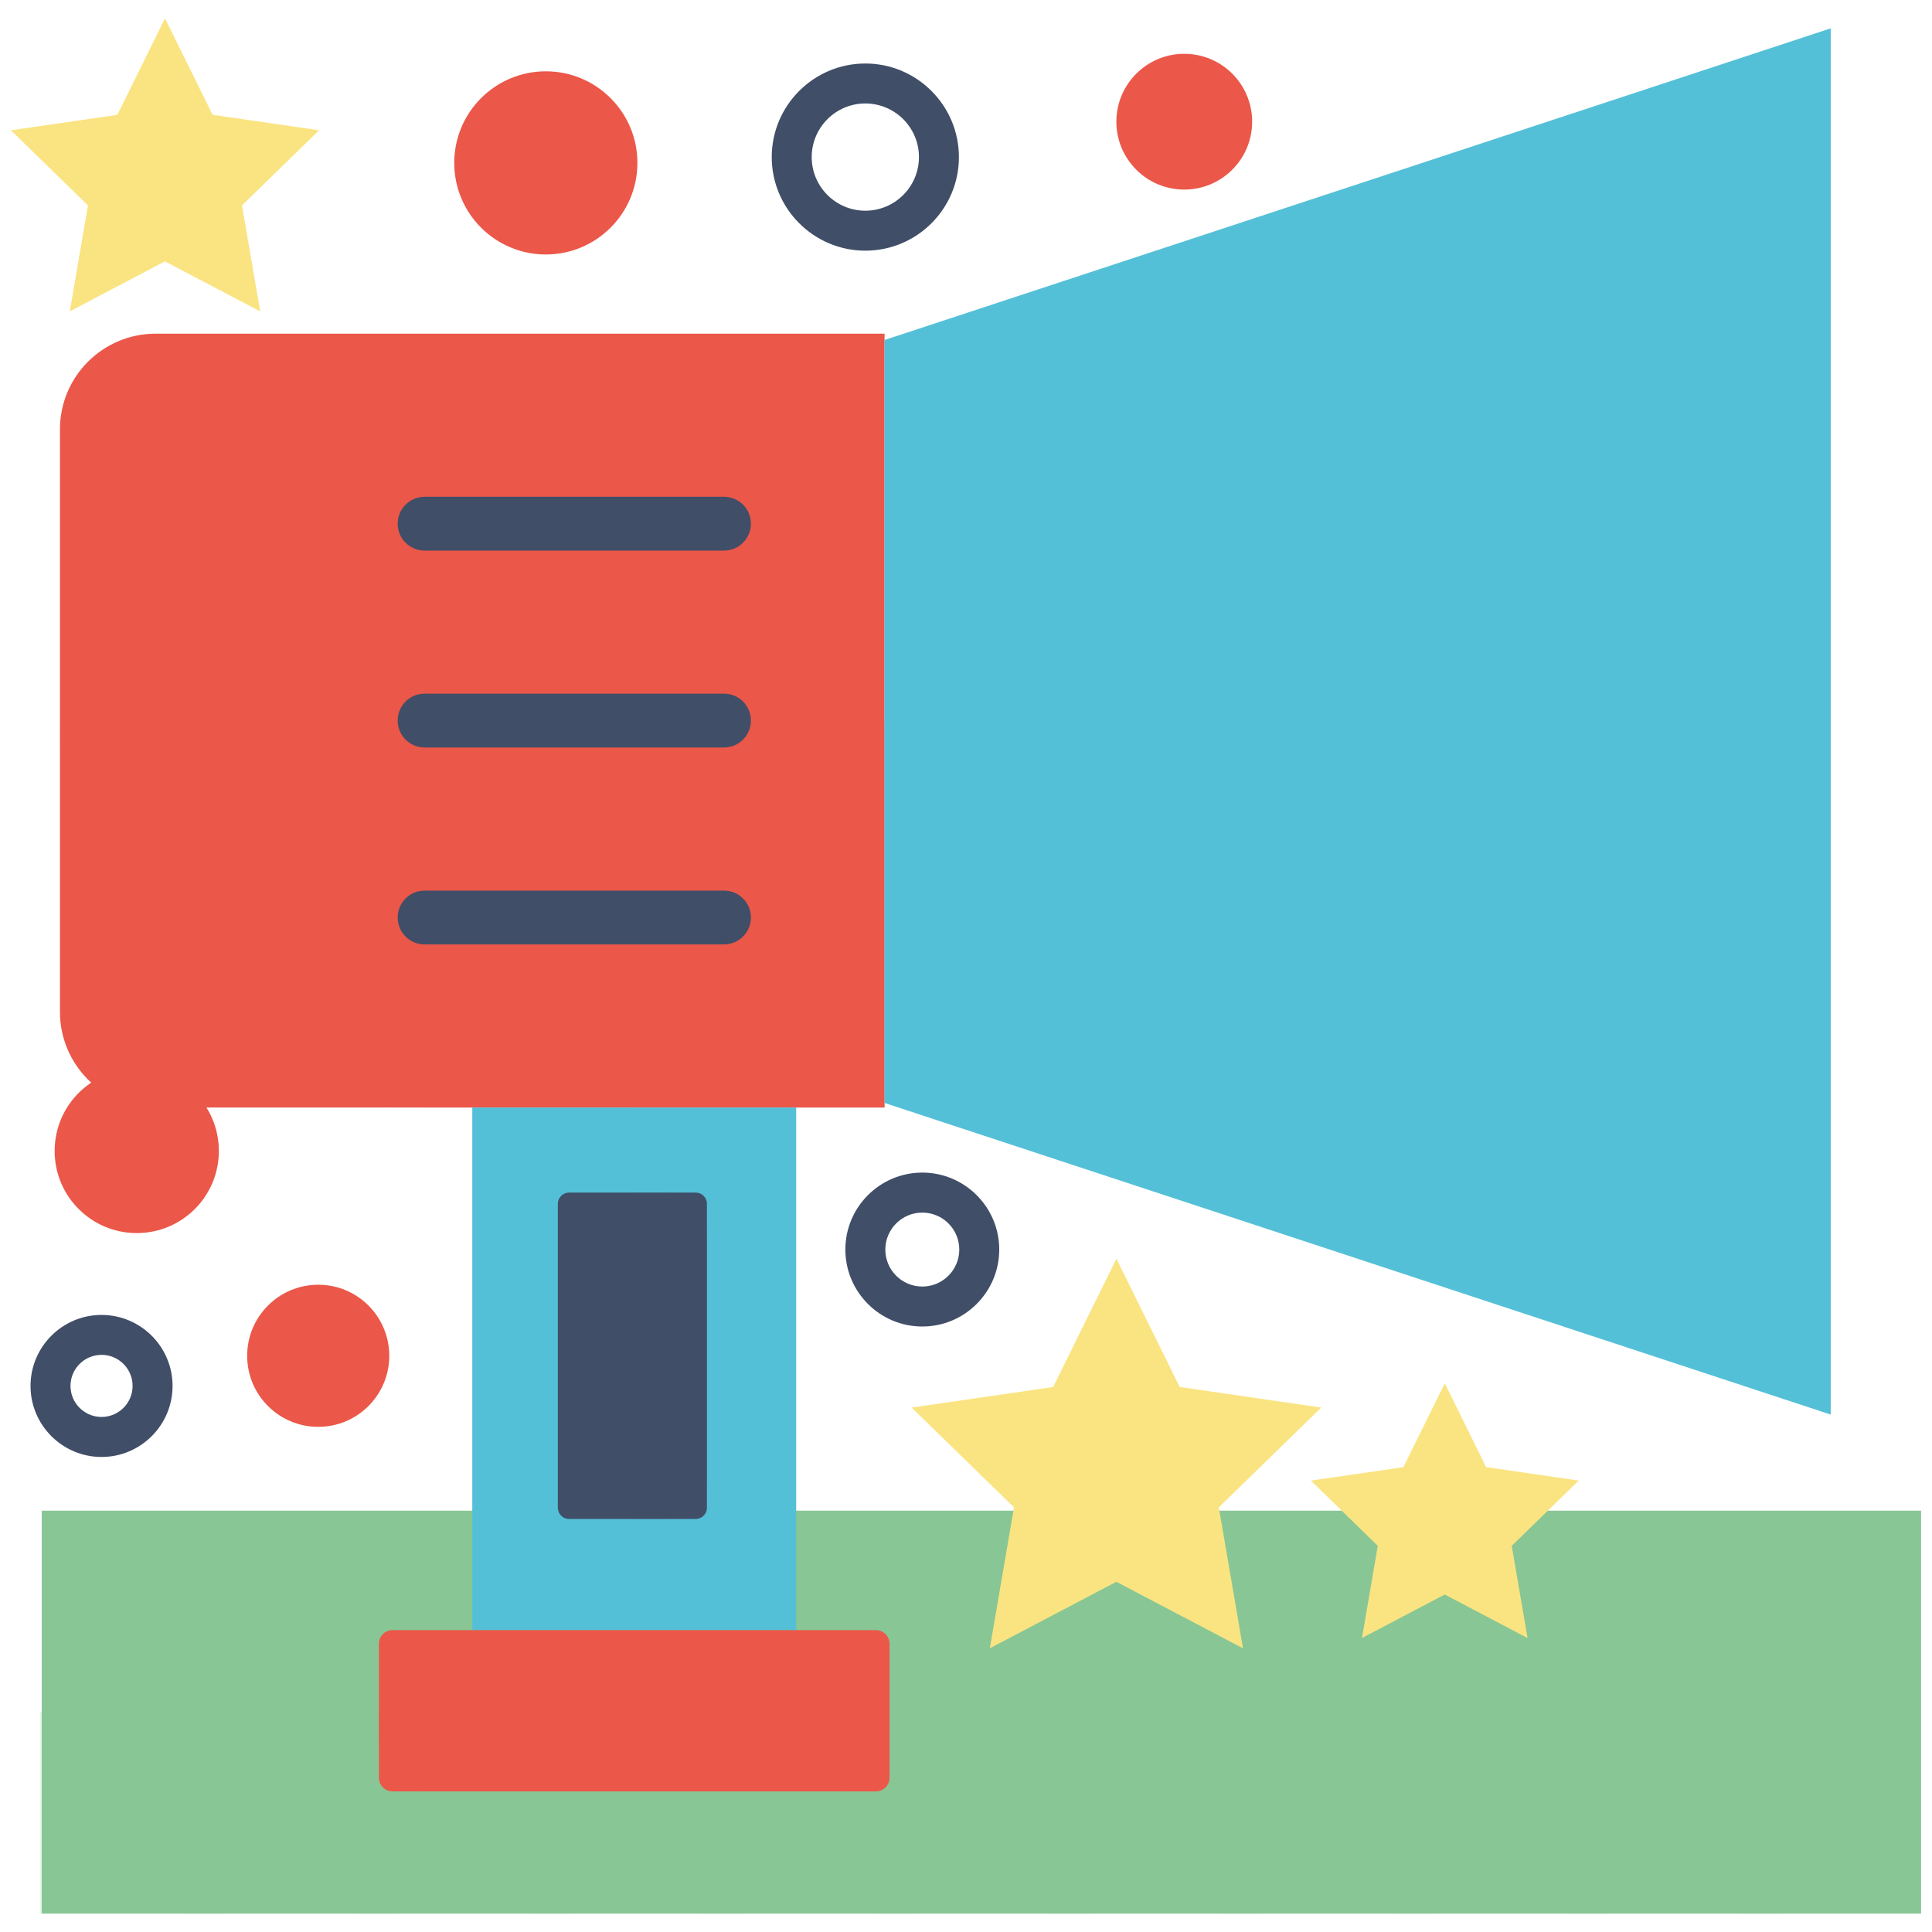 <?xml version="1.0" encoding="utf-8"?>
<!-- Generator: Adobe Illustrator 26.2.1, SVG Export Plug-In . SVG Version: 6.00 Build 0)  -->
<svg version="1.1" id="Capa_1" xmlns="http://www.w3.org/2000/svg" xmlns:xlink="http://www.w3.org/1999/xlink" x="0px" y="0px"
	 viewBox="0 0 512 512" style="enable-background:new 0 0 512 512;" xml:space="preserve">
<style type="text/css">
	.st0{fill:#404E67;}
	.st1{fill:#54C0D7;}
	.st2{opacity:0.2;}
	.st3{fill:#FAE481;}
	.st4{fill:#EB5748;}
	.st5{fill:#FFFFFF;}
	.st6{fill:#E3E3E2;}
	.st7{opacity:0.3;}
	.st8{fill:#89C695;}
</style>
<g>
	<g>
		<g>
			<g>
				<g>
					<rect x="11.06" y="400.34" class="st8" width="498.04" height="106.79"/>
				</g>
			</g>
		</g>
		<g class="st2">
			<g>
				<g>
					<rect x="10.66" y="453.73" class="st8" width="498.04" height="53.4"/>
				</g>
			</g>
		</g>
		<g class="st2">
			<g>
				<g>
					<g>
						<rect x="48.72" y="461.94" class="st8" width="10.72" height="45.19"/>
					</g>
				</g>
			</g>
		</g>
		<g class="st2">
			<g>
				<g>
					<g>
						<rect x="94.56" y="461.94" class="st8" width="10.72" height="45.19"/>
					</g>
				</g>
			</g>
		</g>
		<g class="st2">
			<g>
				<g>
					<g>
						<rect x="140.41" y="461.94" class="st8" width="10.72" height="45.19"/>
					</g>
				</g>
			</g>
		</g>
		<g class="st2">
			<g>
				<g>
					<g>
						<rect x="186.26" y="461.94" class="st8" width="10.72" height="45.19"/>
					</g>
				</g>
			</g>
		</g>
		<g class="st2">
			<g>
				<g>
					<g>
						<rect x="232.1" y="461.94" class="st8" width="10.72" height="45.19"/>
					</g>
				</g>
			</g>
		</g>
		<g class="st2">
			<g>
				<g>
					<g>
						<rect x="277.95" y="461.94" class="st8" width="10.72" height="45.19"/>
					</g>
				</g>
			</g>
		</g>
		<g class="st2">
			<g>
				<g>
					<g>
						<rect x="323.79" y="461.94" class="st8" width="10.72" height="45.19"/>
					</g>
				</g>
			</g>
		</g>
		<g class="st2">
			<g>
				<g>
					<g>
						<rect x="369.64" y="461.94" class="st8" width="10.72" height="45.19"/>
					</g>
				</g>
			</g>
		</g>
		<g class="st2">
			<g>
				<g>
					<g>
						<rect x="415.49" y="461.94" class="st8" width="10.72" height="45.19"/>
					</g>
				</g>
			</g>
		</g>
		<g class="st2">
			<g>
				<g>
					<g>
						<rect x="461.33" y="461.94" class="st8" width="10.72" height="45.19"/>
					</g>
				</g>
			</g>
		</g>
	</g>
	<g>
		<g>
			<g>
				<path class="st4" d="M168.92,43.17c0,13.4-10.87,24.27-24.27,24.27s-24.27-10.87-24.27-24.27c0-13.4,10.87-24.27,24.27-24.27
					S168.92,29.76,168.92,43.17z"/>
			</g>
		</g>
	</g>
	<g>
		<g>
			<g>
				<g>
					<path class="st0" d="M229.32,66.43c-13.67,0-24.8-11.13-24.8-24.8c0-13.68,11.13-24.8,24.8-24.8c13.68,0,24.8,11.13,24.8,24.8
						C254.13,55.31,243,66.43,229.32,66.43z M229.32,27.42c-7.83,0-14.21,6.37-14.21,14.21c0,7.83,6.37,14.21,14.21,14.21
						c7.84,0,14.21-6.37,14.21-14.21C243.54,33.8,237.16,27.42,229.32,27.42z"/>
				</g>
			</g>
		</g>
	</g>
	<g>
		<g>
			<g>
				<path class="st4" d="M58,305.02c0,12.02-9.74,21.76-21.76,21.76c-12.02,0-21.76-9.74-21.76-21.76
					c0-12.02,9.74-21.76,21.76-21.76C48.26,283.25,58,293,58,305.02z"/>
			</g>
		</g>
	</g>
	<g>
		<g>
			<g>
				<path class="st4" d="M103.16,359.3c0,10.4-8.43,18.83-18.83,18.83c-10.4,0-18.83-8.43-18.83-18.83
					c0-10.4,8.43-18.83,18.83-18.83C94.73,340.46,103.16,348.89,103.16,359.3z"/>
			</g>
		</g>
	</g>
	<g>
		<g>
			<g>
				<g>
					<path class="st0" d="M244.42,351.54c-11.25,0-20.39-9.15-20.39-20.4s9.15-20.39,20.39-20.39c11.24,0,20.39,9.15,20.39,20.39
						S255.67,351.54,244.42,351.54z M244.42,321.35c-5.41,0-9.8,4.4-9.8,9.8c0,5.41,4.4,9.8,9.8,9.8c5.4,0,9.8-4.4,9.8-9.8
						C254.22,325.74,249.83,321.35,244.42,321.35z"/>
				</g>
			</g>
		</g>
	</g>
	<g>
		<g>
			<g>
				<g>
					<path class="st0" d="M26.91,386.11c-10.38,0-18.82-8.44-18.82-18.82s8.44-18.82,18.82-18.82s18.82,8.44,18.82,18.82
						S37.29,386.11,26.91,386.11z M26.91,359.05c-4.54,0-8.23,3.69-8.23,8.23s3.69,8.23,8.23,8.23c4.54,0,8.23-3.69,8.23-8.23
						S31.45,359.05,26.91,359.05z"/>
				</g>
			</g>
		</g>
	</g>
	<g>
		<g>
			<g>
				<path class="st4" d="M331.83,32.25c0,9.93-8.05,17.99-17.99,17.99s-17.99-8.05-17.99-17.99c0-9.93,8.05-17.99,17.99-17.99
					S331.83,22.31,331.83,32.25z"/>
			</g>
		</g>
	</g>
	<g>
		<g>
			<g>
				<g>
					<polygon class="st3" points="350.13,373.02 312.63,367.57 295.86,333.59 279.09,367.57 241.59,373.02 268.72,399.47 
						262.32,436.81 278.68,428.21 286.88,423.9 295.86,419.18 303.44,423.17 311.64,427.48 329.4,436.81 322.99,399.47 					"/>
				</g>
			</g>
		</g>
		<g class="st2">
			<g>
				<g>
					<polygon class="st3" points="350.13,373.02 312.63,367.57 295.86,333.59 295.86,419.18 303.44,423.17 311.64,427.48 
						329.4,436.81 322.99,399.47 					"/>
				</g>
			</g>
		</g>
	</g>
	<g>
		<g>
			<g>
				<g>
					<polygon class="st3" points="84.55,34.53 56.34,30.43 43.72,4.87 31.1,30.43 2.89,34.53 23.31,54.43 18.49,82.53 30.79,76.05 
						36.97,72.81 43.72,69.26 49.42,72.26 55.59,75.5 68.95,82.53 64.13,54.43 					"/>
				</g>
			</g>
		</g>
		<g class="st2">
			<g>
				<g>
					<polygon class="st3" points="84.55,34.53 56.34,30.43 43.72,4.87 43.72,69.26 49.42,72.26 55.59,75.5 68.95,82.53 64.13,54.43 
											"/>
				</g>
			</g>
		</g>
	</g>
	<g>
		<g>
			<g>
				<g>
					<polygon class="st3" points="418.36,392.37 393.84,388.81 382.88,366.59 371.91,388.81 347.39,392.37 365.13,409.66 
						360.94,434.09 371.64,428.46 377.01,425.64 382.88,422.56 387.83,425.16 393.2,427.98 404.81,434.09 400.62,409.66 					"/>
				</g>
			</g>
		</g>
		<g class="st2">
			<g>
				<g>
					<polygon class="st3" points="418.36,392.37 393.84,388.81 382.88,366.59 382.88,422.56 387.83,425.16 393.2,427.98 
						404.81,434.09 400.62,409.66 					"/>
				</g>
			</g>
		</g>
	</g>
	<g>
		<g>
			<g>
				<g>
					<path class="st4" d="M234.42,293.51H41.24c-14,0-25.35-11.35-25.35-25.35V113.78c0-14,11.35-25.35,25.35-25.35h193.18V293.51z"
						/>
				</g>
			</g>
		</g>
		<g>
			<g>
				<g>
					<path class="st1" d="M234.42,292.29c0-67.4,0-134.79,0-202.19C318,62.57,401.58,35.04,485.16,7.51c0,122.45,0,244.91,0,367.36
						C401.58,347.34,318,319.81,234.42,292.29z"/>
				</g>
			</g>
		</g>
		<g class="st2">
			<g>
				<g>
					<path class="st4" d="M15.89,196.01c0,53.84,43.65,97.49,97.49,97.49h121.04V191.63H15.89V196.01z"/>
				</g>
			</g>
		</g>
		<g class="st2">
			<g>
				<g>
					<path class="st1" d="M234.42,191.63c0,33.55,0,67.1,0,100.65c83.58,27.53,167.16,55.06,250.74,82.59c0-61.08,0-122.16,0-183.24
						H234.42z"/>
				</g>
			</g>
		</g>
		<g>
			<g>
				<g>
					<rect x="125.16" y="293.51" class="st1" width="85.83" height="138.5"/>
				</g>
			</g>
		</g>
		<g class="st2">
			<g>
				<g>
					<rect x="167.58" y="293.51" class="st1" width="43.4" height="138.5"/>
				</g>
			</g>
		</g>
		<g>
			<g>
				<g>
					<path class="st4" d="M232.12,474.74h-128.1c-1.99,0-3.61-1.62-3.61-3.61v-35.52c0-1.99,1.62-3.61,3.61-3.61h128.1
						c1.99,0,3.61,1.62,3.61,3.61v35.52C235.73,473.13,234.11,474.74,232.12,474.74z"/>
				</g>
			</g>
		</g>
		<g>
			<g>
				<g>
					<g>
						<path class="st0" d="M191.87,145.91h-79.35c-3.94,0-7.13-3.19-7.13-7.13c0-3.93,3.19-7.13,7.13-7.13h79.35
							c3.94,0,7.13,3.19,7.13,7.13C198.99,142.72,195.8,145.91,191.87,145.91z"/>
					</g>
				</g>
			</g>
		</g>
		<g>
			<g>
				<g>
					<g>
						<path class="st0" d="M191.87,198.09h-79.35c-3.94,0-7.13-3.19-7.13-7.13c0-3.93,3.19-7.13,7.13-7.13h79.35
							c3.94,0,7.13,3.19,7.13,7.13C198.99,194.9,195.8,198.09,191.87,198.09z"/>
					</g>
				</g>
			</g>
		</g>
		<g>
			<g>
				<g>
					<g>
						<path class="st0" d="M191.87,250.28h-79.35c-3.94,0-7.13-3.19-7.13-7.13c0-3.93,3.19-7.13,7.13-7.13h79.35
							c3.94,0,7.13,3.19,7.13,7.13C198.99,247.08,195.8,250.28,191.87,250.28z"/>
					</g>
				</g>
			</g>
		</g>
		<g class="st2">
			<g>
				<g>
					<path class="st4" d="M100.41,452.92v7.95c0,7.66,6.21,13.87,13.87,13.87h107.57c7.66,0,13.87-6.21,13.87-13.87v-7.95H100.41z"
						/>
				</g>
			</g>
		</g>
	</g>
	<g>
		<g>
			<g>
				<path class="st0" d="M184.37,402.54H150.8c-1.64,0-2.97-1.33-2.97-2.97v-80.55c0-1.64,1.33-2.97,2.97-2.97h33.57
					c1.64,0,2.97,1.33,2.97,2.97v80.55C187.34,401.21,186.01,402.54,184.37,402.54z"/>
			</g>
		</g>
	</g>
	<g class="st2">
		<g>
			<g>
				<path class="st0" d="M175.92,316.05h-8.34v86.49h8.34c6.3,0,11.42-5.11,11.42-11.42v-63.66
					C187.34,321.16,182.23,316.05,175.92,316.05z"/>
			</g>
		</g>
	</g>
</g>
</svg>
